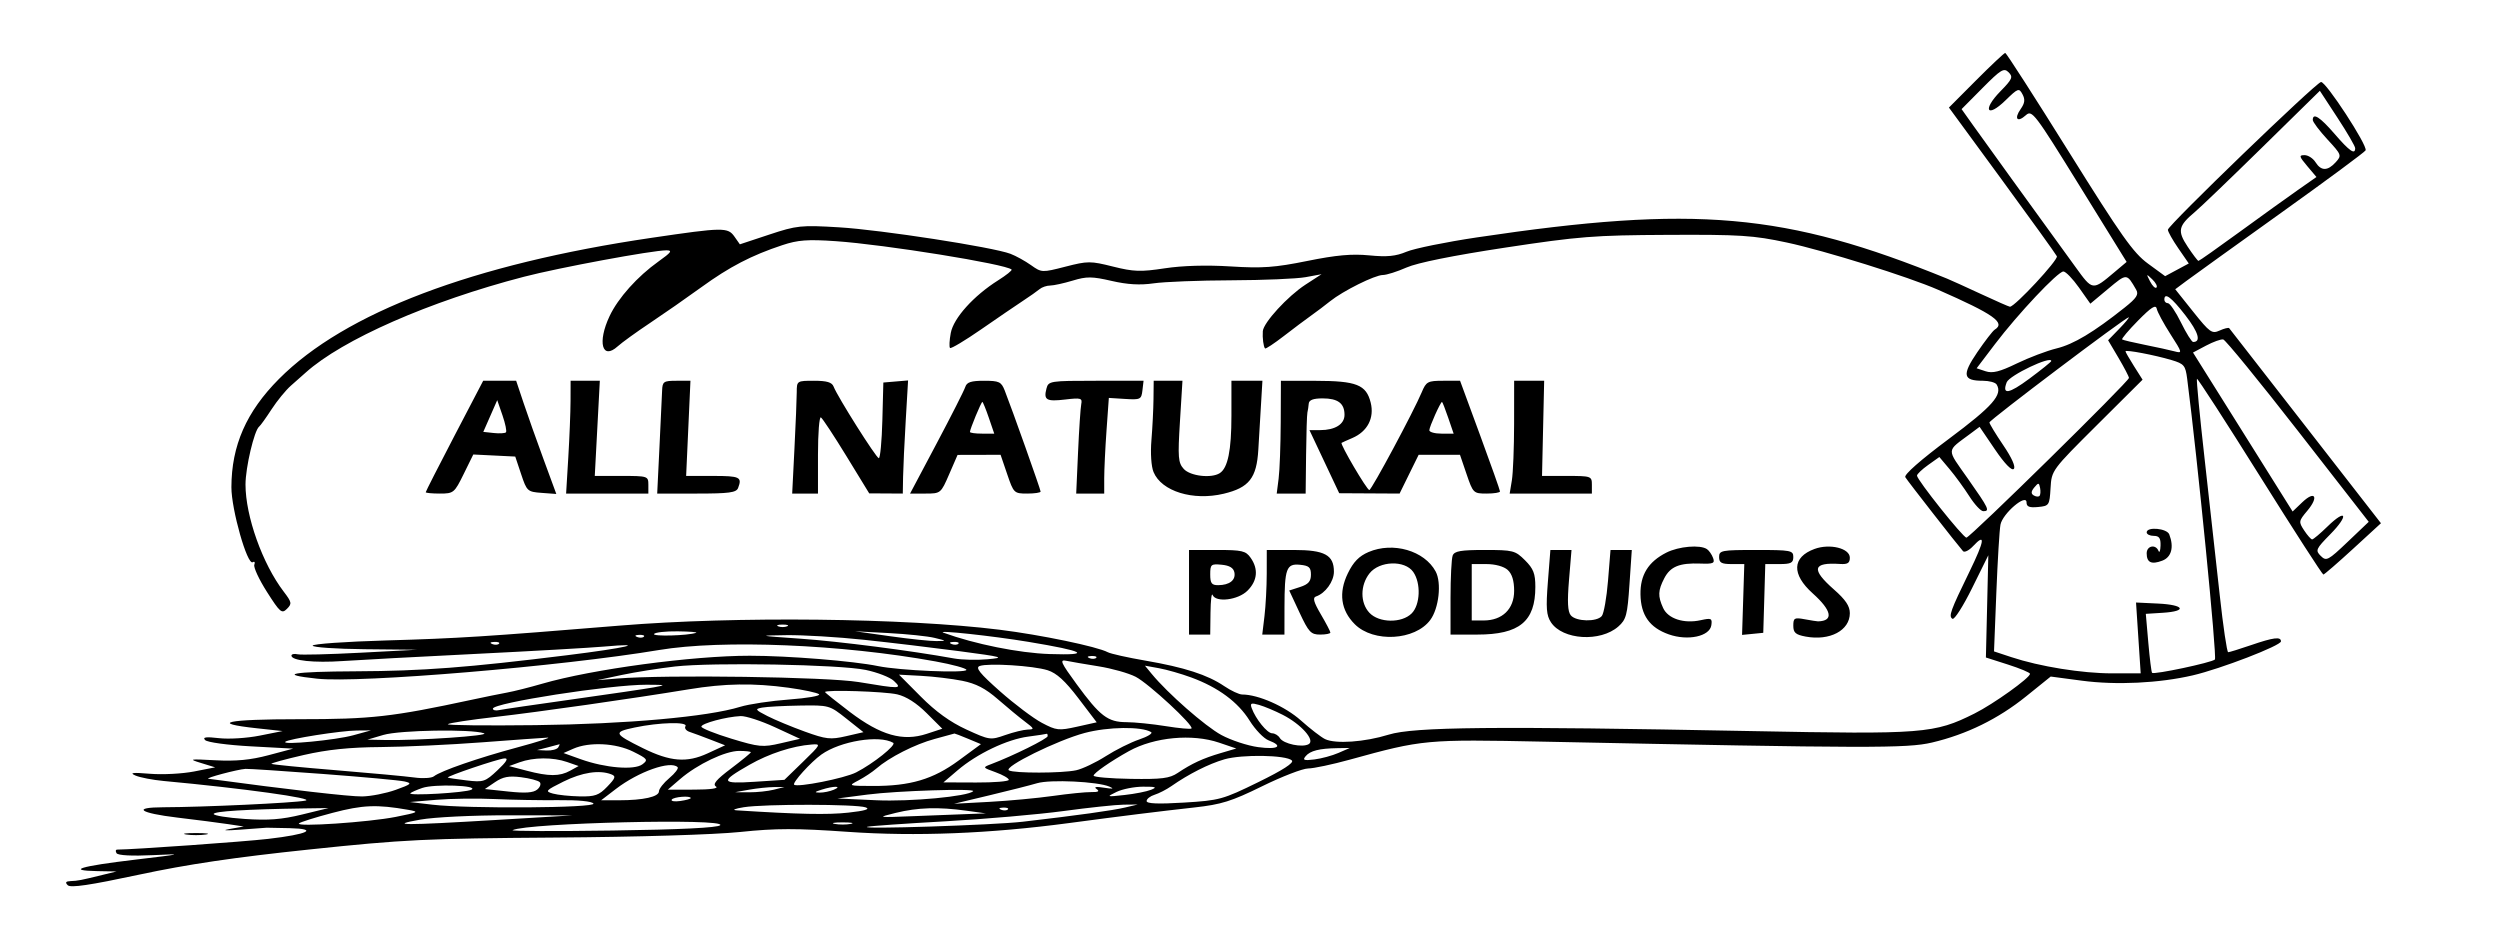 <svg xmlns="http://www.w3.org/2000/svg" width="189" height="72" viewBox="0 0 189 72" fill="none"><rect width="189" height="72" fill="white"></rect><path fill-rule="evenodd" clip-rule="evenodd" d="M149.398 6.066L147.339 8.132L151.342 13.595C153.544 16.6 155.414 19.199 155.499 19.372C155.628 19.635 152.325 23.189 151.951 23.189C151.884 23.189 150.906 22.759 149.779 22.235C148.652 21.71 147.489 21.183 147.195 21.063C134.974 16.083 128.152 15.485 111.664 17.946C109.313 18.297 106.912 18.786 106.329 19.032C105.518 19.374 104.859 19.438 103.517 19.306C102.208 19.178 101.02 19.284 98.832 19.728C96.376 20.225 95.436 20.292 93.032 20.142C91.212 20.028 89.392 20.08 88.057 20.284C86.235 20.562 85.707 20.544 84.144 20.153C82.438 19.725 82.234 19.726 80.545 20.16C78.774 20.615 78.746 20.614 77.946 20.046C77.501 19.73 76.8 19.343 76.389 19.187C75.059 18.683 66.603 17.376 63.442 17.186C60.541 17.012 60.246 17.043 58.152 17.736L55.934 18.471L55.532 17.898C55.023 17.173 54.704 17.177 49.247 17.981C35.758 19.966 26.074 23.637 21.086 28.653C18.622 31.132 17.501 33.685 17.494 36.834C17.491 38.512 18.696 42.756 19.105 42.504C19.243 42.419 19.297 42.506 19.226 42.697C19.155 42.888 19.585 43.811 20.182 44.749C21.175 46.308 21.304 46.417 21.693 46.029C22.082 45.641 22.061 45.53 21.446 44.724C19.843 42.624 18.56 39.025 18.56 36.63C18.56 35.345 19.223 32.534 19.593 32.25C19.689 32.177 20.111 31.588 20.531 30.942C20.951 30.296 21.611 29.49 21.998 29.151C22.384 28.811 22.881 28.372 23.102 28.174C25.891 25.666 32.475 22.775 39.618 20.921C42.264 20.233 49.32 18.925 50.377 18.925C50.859 18.925 50.753 19.076 49.79 19.761C48.184 20.904 46.731 22.527 46.083 23.901C45.15 25.881 45.519 27.25 46.698 26.183C47.017 25.894 48.121 25.097 49.149 24.412C50.178 23.726 51.921 22.512 53.023 21.713C55.155 20.167 56.819 19.303 59.148 18.532C60.324 18.142 61.059 18.087 63.172 18.232C66.899 18.488 76.063 19.967 76.476 20.378C76.535 20.437 76.078 20.803 75.461 21.192C73.608 22.359 72.09 24.044 71.879 25.17C71.774 25.723 71.749 26.235 71.822 26.307C71.895 26.38 72.955 25.746 74.177 24.899C75.399 24.052 76.82 23.082 77.334 22.744C77.848 22.407 78.414 22.009 78.592 21.86C78.769 21.711 79.13 21.588 79.393 21.587C79.657 21.585 80.424 21.417 81.098 21.213C82.156 20.892 82.557 20.896 84.037 21.237C85.238 21.515 86.188 21.569 87.219 21.42C88.027 21.302 90.672 21.199 93.096 21.191C95.521 21.182 98.045 21.075 98.707 20.953L99.909 20.731L98.696 21.518C97.349 22.394 95.518 24.389 95.469 25.036C95.431 25.54 95.519 26.22 95.638 26.343C95.686 26.393 96.321 25.973 97.049 25.411C97.777 24.848 98.71 24.148 99.124 23.855C99.537 23.562 100.183 23.075 100.559 22.772C101.533 21.991 103.947 20.79 104.545 20.79C104.823 20.79 105.627 20.536 106.333 20.224C107.151 19.863 109.845 19.32 113.78 18.722C119.386 17.871 120.503 17.784 126.09 17.756C131.553 17.729 132.551 17.793 135.085 18.335C137.954 18.948 144.285 20.926 146.524 21.909C150.733 23.758 151.646 24.401 150.8 24.922C150.653 25.013 150.059 25.783 149.48 26.632C148.311 28.351 148.396 28.786 149.904 28.786C150.381 28.786 150.849 28.912 150.945 29.067C151.42 29.834 150.658 30.701 147.333 33.18C145.195 34.774 143.928 35.888 144.041 36.076C144.212 36.363 147.978 41.188 148.404 41.667C148.513 41.789 148.855 41.618 149.165 41.287C150.122 40.261 150.04 40.858 148.902 43.197C147.444 46.191 147.299 46.592 147.607 46.782C147.749 46.87 148.417 45.824 149.091 44.459L150.317 41.978L150.226 45.842L150.134 49.707L151.8 50.24C152.716 50.533 153.467 50.848 153.469 50.94C153.477 51.243 150.697 53.231 149.268 53.944C146.232 55.461 145.431 55.524 132.368 55.269C112.94 54.89 106.888 54.95 104.985 55.539C103.168 56.102 100.969 56.256 100.176 55.877C99.882 55.736 99.059 55.101 98.347 54.466C97.158 53.405 95.123 52.505 93.911 52.505C93.678 52.505 93.066 52.219 92.55 51.87C91.291 51.016 89.546 50.452 86.6 49.944C85.252 49.713 83.968 49.426 83.746 49.307C82.948 48.881 78.68 47.994 75.566 47.607C68.418 46.718 55.595 46.578 46.878 47.294C36.596 48.137 34.719 48.256 29.179 48.418C26.131 48.506 23.636 48.682 23.636 48.81C23.636 48.937 25.409 49.059 27.576 49.081L31.517 49.121L27.242 49.346C24.892 49.469 22.757 49.523 22.5 49.464C22.243 49.405 22.033 49.451 22.033 49.565C22.033 49.944 23.738 50.124 25.907 49.975C27.082 49.894 31.59 49.652 35.925 49.437C40.26 49.222 44.648 48.972 45.676 48.88C49.072 48.579 47.357 48.979 42.871 49.535C35.335 50.469 31.953 50.727 26.935 50.75C22.03 50.773 20.921 50.983 23.978 51.309C27.206 51.654 42.424 50.378 49.817 49.142C54.618 48.34 63.621 48.71 70.722 50.003C72.008 50.237 73.06 50.525 73.06 50.642C73.06 50.909 68.004 50.693 66.381 50.357C64.527 49.973 59.587 49.574 56.686 49.574C52.338 49.573 44.776 50.592 41.001 51.686C40.046 51.963 38.844 52.266 38.329 52.359C37.815 52.453 36.613 52.697 35.658 52.903C29.632 54.199 28.084 54.373 22.618 54.372C17.124 54.371 15.765 54.663 19.427 55.059L21.365 55.268L19.628 55.614C18.673 55.805 17.291 55.891 16.556 55.805C15.568 55.69 15.296 55.727 15.508 55.95C15.67 56.119 17.193 56.327 18.981 56.424L22.166 56.597L20.296 57.094C18.944 57.454 17.835 57.56 16.289 57.477C14.296 57.37 14.223 57.384 15.21 57.686L16.267 58.011L14.667 58.325C13.786 58.497 12.288 58.575 11.338 58.497C10.02 58.388 9.759 58.42 10.236 58.629C10.581 58.779 11.542 58.965 12.373 59.042C18.351 59.595 23.916 60.367 23.083 60.528C22.185 60.703 15.389 61.019 12.348 61.029C9.951 61.036 10.542 61.468 13.417 61.811C14.85 61.981 16.563 62.202 17.224 62.302L18.426 62.483L17.358 62.672C16.722 62.785 17.047 62.804 18.159 62.722C19.188 62.645 20.089 62.579 20.163 62.575C20.236 62.572 21.018 62.587 21.899 62.609C24.115 62.664 23.303 63.069 20.272 63.42C18.439 63.633 10.123 64.223 8.86 64.23C8.741 64.231 8.719 64.353 8.811 64.502C8.915 64.669 9.967 64.725 11.566 64.649C13.935 64.536 13.822 64.564 10.22 64.991C6.055 65.485 4.972 65.813 7.362 65.857L8.809 65.884L7.74 66.146C6.048 66.56 5.9 66.588 5.349 66.61C4.97 66.625 4.908 66.71 5.122 66.923C5.335 67.136 6.804 66.919 10.494 66.129C14.181 65.34 17.721 64.816 23.411 64.219C30.565 63.467 32.184 63.389 41.936 63.319C48.236 63.275 53.993 63.101 55.962 62.897C58.682 62.614 60.192 62.613 64.11 62.888C69.215 63.246 74.819 63.024 80.807 62.225C84.897 61.68 87.575 61.347 90.291 61.045C92.341 60.818 93.097 60.581 95.419 59.44C96.918 58.704 98.481 58.1 98.892 58.097C99.304 58.095 100.724 57.794 102.046 57.429C107.565 55.906 107.786 55.886 116.739 56.07C141.272 56.573 144.176 56.58 146.054 56.137C148.678 55.519 151.056 54.353 153.17 52.649L155.034 51.147L157.392 51.46C159.991 51.806 163.229 51.649 165.778 51.056C167.878 50.567 172.441 48.808 172.441 48.487C172.441 48.116 171.882 48.187 170.171 48.774C169.316 49.067 168.542 49.307 168.45 49.307C168.358 49.307 168.07 47.358 167.81 44.976C167.551 42.594 167.036 37.964 166.668 34.687C166.299 31.41 166.038 28.688 166.089 28.638C166.14 28.587 168.281 31.898 170.847 35.995C173.413 40.092 175.573 43.44 175.647 43.436C175.72 43.432 176.73 42.557 177.891 41.492L180 39.556L174.309 32.239C171.178 28.214 168.576 24.872 168.527 24.811C168.477 24.751 168.152 24.831 167.804 24.989C167.221 25.253 167.063 25.141 165.809 23.572L164.448 21.867L165.305 21.228C165.777 20.877 168.992 18.566 172.449 16.092C175.907 13.619 178.783 11.492 178.84 11.367C179.004 11.007 175.818 6.128 175.466 6.2C175.036 6.289 163.892 17.042 163.892 17.368C163.892 17.512 164.248 18.145 164.682 18.774L165.472 19.919L164.578 20.399L163.685 20.879L162.382 19.925C161.275 19.115 160.374 17.842 156.408 11.486C153.839 7.369 151.674 4 151.597 4C151.52 4 150.531 4.93 149.398 6.066ZM151.228 6.906C149.852 8.312 150.209 8.956 151.609 7.593C152.565 6.661 152.637 6.635 152.901 7.128C153.111 7.519 153.077 7.796 152.765 8.24C152.244 8.982 152.506 9.296 153.156 8.709C153.62 8.29 153.813 8.545 157.208 14.035L160.773 19.801L159.861 20.569C158.181 21.985 158.214 21.989 156.9 20.177C153.388 15.338 150 10.649 149.2 9.522L148.296 8.249L149.874 6.658C151.273 5.248 151.497 5.112 151.85 5.465C152.204 5.817 152.133 5.981 151.228 6.906ZM178.052 11.204C178.052 11.727 177.623 11.43 176.501 10.13C175.393 8.846 174.846 8.496 174.846 9.07C174.846 9.22 175.344 9.881 175.952 10.539C177.028 11.704 177.045 11.752 176.579 12.266C175.968 12.939 175.474 12.938 175.051 12.262C174.867 11.969 174.495 11.729 174.224 11.729C173.787 11.729 173.811 11.825 174.427 12.556L175.124 13.382L173.716 14.367C172.941 14.909 170.958 16.336 169.308 17.538C167.659 18.741 166.262 19.724 166.205 19.724C166.147 19.724 165.781 19.242 165.39 18.653C164.595 17.455 164.672 17.085 165.938 16.022C166.356 15.672 168.651 13.468 171.039 11.125L175.381 6.864L176.716 8.905C177.451 10.027 178.052 11.062 178.052 11.204ZM157.17 21.741L158.03 22.959L159.382 21.83C160.794 20.651 160.775 20.65 161.497 21.905C161.703 22.264 161.527 22.535 160.62 23.256C158.269 25.125 156.772 26.023 155.477 26.34C154.742 26.52 153.387 27.034 152.465 27.48C151.174 28.106 150.633 28.241 150.111 28.067L149.433 27.842L150.812 26.026C152.548 23.738 155.574 20.524 155.992 20.524C156.167 20.524 156.696 21.072 157.17 21.741ZM163.03 21.739C162.94 21.829 162.723 21.622 162.547 21.279C162.241 20.684 162.248 20.677 162.71 21.117C162.976 21.37 163.12 21.65 163.03 21.739ZM165.219 23.843C166.209 25.123 166.421 25.854 165.802 25.854C165.695 25.854 165.282 25.194 164.886 24.388C164.49 23.582 164.044 22.922 163.895 22.922C163.747 22.922 163.625 22.802 163.625 22.656C163.625 22.07 164.149 22.46 165.219 23.843ZM164.086 25.264C164.994 26.679 165.005 26.727 164.394 26.562C164.044 26.468 163.037 26.247 162.156 26.071C161.274 25.895 160.5 25.711 160.435 25.663C160.371 25.615 160.912 24.973 161.638 24.236C162.644 23.215 162.98 23.004 163.051 23.346C163.102 23.593 163.568 24.456 164.086 25.264ZM160.216 24.856L159.373 25.723L160.159 27.054C160.591 27.787 160.947 28.469 160.949 28.57C160.956 28.832 148.935 40.645 148.662 40.645C148.407 40.645 144.924 36.277 144.924 35.957C144.924 35.844 145.305 35.481 145.77 35.151L146.615 34.55L147.386 35.466C147.81 35.969 148.482 36.891 148.879 37.513C149.275 38.136 149.75 38.646 149.934 38.646C150.455 38.647 150.365 38.455 148.777 36.195C147.128 33.847 147.111 34.169 148.96 32.788L149.657 32.268L150.824 33.985C151.552 35.056 152.085 35.607 152.242 35.451C152.398 35.295 152.1 34.621 151.447 33.659C150.872 32.811 150.401 32.036 150.401 31.936C150.401 31.756 160.692 23.988 160.932 23.988C161.002 23.988 160.679 24.378 160.216 24.856ZM173.731 32.585L179.076 39.45L177.487 40.962C175.999 42.379 175.869 42.446 175.449 42.028C175.029 41.608 175.075 41.504 176.175 40.385C177.593 38.944 177.398 38.4 175.965 39.797C175.411 40.337 174.886 40.779 174.798 40.779C174.711 40.779 174.44 40.473 174.195 40.101C173.767 39.45 173.777 39.391 174.433 38.612C175.32 37.561 175.018 37.05 174.054 37.97L173.322 38.67L169.557 32.661L165.791 26.652L166.779 26.128C167.322 25.84 167.906 25.63 168.076 25.662C168.246 25.695 170.791 28.81 173.731 32.585ZM164.173 27.222C165.116 27.504 165.22 27.628 165.349 28.625C166.129 34.66 167.615 49.696 167.447 49.859C167.209 50.091 162.845 51.017 162.697 50.867C162.646 50.815 162.518 49.79 162.413 48.59L162.223 46.407L163.525 46.325C165.39 46.206 165.134 45.724 163.156 45.63L161.484 45.55L161.66 48.228L161.836 50.906H159.681C157.399 50.906 154.206 50.392 152.049 49.677L150.748 49.246L150.923 44.812C151.02 42.374 151.16 40.057 151.235 39.665C151.395 38.822 153.206 37.277 153.206 37.983C153.206 38.308 153.419 38.393 154.074 38.33C154.917 38.249 154.945 38.206 155.022 36.898C155.1 35.556 155.116 35.535 158.539 32.127L161.978 28.705L161.332 27.684C160.977 27.123 160.687 26.617 160.687 26.56C160.687 26.42 162.887 26.838 164.173 27.222ZM155.076 27.294C155.076 27.352 154.326 27.957 153.41 28.636C151.858 29.787 151.335 29.868 151.707 28.9C151.908 28.379 155.076 26.869 155.076 27.294ZM34.356 32.948C33.162 35.237 32.185 37.156 32.185 37.212C32.185 37.268 32.667 37.314 33.256 37.314C34.291 37.314 34.353 37.263 35.054 35.837L35.78 34.36L37.367 34.438L38.953 34.516L39.398 35.848C39.827 37.136 39.879 37.183 40.95 37.262L42.057 37.344L41.096 34.73C40.566 33.293 39.884 31.367 39.578 30.451L39.022 28.786H37.775H36.529L34.356 32.948ZM43.133 30.318C43.13 31.161 43.053 33.08 42.963 34.582L42.798 37.314H45.907H49.016V36.648C49.016 35.995 48.973 35.981 46.99 35.981H44.965L45.156 32.383L45.347 28.786H44.243H43.138L43.133 30.318ZM50.056 29.518C50.041 29.922 49.951 31.841 49.856 33.783L49.684 37.315L52.66 37.314C55.128 37.314 55.665 37.242 55.8 36.892C56.117 36.068 55.938 35.981 53.917 35.981H51.872L52.035 32.383L52.198 28.786H51.141C50.173 28.786 50.082 28.847 50.056 29.518ZM60.234 29.652C60.233 30.128 60.155 32.047 60.06 33.916L59.889 37.314H60.864H61.839V34.367C61.839 32.746 61.939 31.481 62.061 31.556C62.184 31.632 63.055 32.955 63.998 34.496L65.713 37.299L66.982 37.306L68.251 37.314L68.273 36.048C68.285 35.352 68.376 33.427 68.474 31.772L68.651 28.761L67.716 28.84L66.781 28.919L66.706 31.784C66.664 33.359 66.544 34.645 66.438 34.639C66.241 34.629 63.317 29.998 63.019 29.223C62.895 28.9 62.508 28.786 61.543 28.786C60.247 28.786 60.236 28.793 60.234 29.652ZM72.976 29.252C72.895 29.509 71.923 31.427 70.815 33.516L68.801 37.314H69.962C71.114 37.314 71.129 37.302 71.757 35.853L72.392 34.391L74.018 34.387L75.644 34.382L76.144 35.848C76.631 37.28 76.667 37.314 77.656 37.314C78.214 37.314 78.67 37.246 78.67 37.162C78.67 37.01 76.501 30.904 75.955 29.518C75.696 28.862 75.534 28.786 74.394 28.786C73.416 28.786 73.088 28.893 72.976 29.252ZM79.115 29.365C78.884 30.243 79.102 30.372 80.532 30.203C81.716 30.063 81.834 30.096 81.743 30.549C81.687 30.825 81.578 32.46 81.501 34.182L81.361 37.314H82.42H83.479V36.156C83.479 35.519 83.557 33.891 83.653 32.54L83.828 30.083L85.056 30.16C86.216 30.232 86.289 30.196 86.368 29.511L86.453 28.786H82.86C79.395 28.786 79.261 28.806 79.115 29.365ZM87.204 30.185C87.195 30.954 87.125 32.344 87.048 33.274C86.966 34.258 87.032 35.266 87.208 35.688C87.813 37.146 90.194 37.881 92.515 37.325C94.433 36.866 95.002 36.143 95.129 34.001C95.186 33.038 95.28 31.471 95.336 30.518L95.439 28.786H94.268H93.096V31.433C93.096 34.054 92.825 35.383 92.211 35.772C91.571 36.178 89.983 35.992 89.494 35.454C89.067 34.983 89.036 34.596 89.205 31.856L89.394 28.786H88.307H87.219L87.204 30.185ZM96.823 31.917C96.815 33.64 96.744 35.558 96.664 36.181L96.52 37.314H97.613H98.707L98.74 34.382C98.758 32.77 98.803 31.331 98.84 31.184C98.877 31.038 98.922 30.738 98.94 30.518C98.963 30.239 99.279 30.118 99.989 30.118C101.147 30.118 101.645 30.492 101.645 31.361C101.645 32.071 100.934 32.517 99.803 32.517H98.995L100.12 34.902L101.244 37.288L103.527 37.301L105.808 37.314L106.529 35.848L107.25 34.382H108.812H110.374L110.874 35.848C111.362 37.28 111.397 37.314 112.387 37.314C112.944 37.314 113.4 37.241 113.4 37.152C113.4 37.063 112.721 35.144 111.89 32.888L110.381 28.786H109.114C107.936 28.786 107.821 28.847 107.484 29.653C106.884 31.089 103.69 37.047 103.52 37.047C103.338 37.047 101.292 33.564 101.424 33.48C101.472 33.449 101.836 33.285 102.232 33.116C103.381 32.624 103.914 31.6 103.625 30.44C103.286 29.082 102.557 28.794 99.441 28.79L96.836 28.786L96.823 31.917ZM114.466 32.05C114.464 33.846 114.388 35.765 114.297 36.315L114.132 37.314H117.239H120.346V36.648C120.346 36 120.294 35.981 118.462 35.981H116.577L116.658 32.383L116.739 28.785L115.604 28.785L114.469 28.786L114.466 32.05ZM38.249 32.685C38.175 32.76 37.759 32.782 37.325 32.736L36.537 32.65L37.064 31.451L37.591 30.251L37.988 31.401C38.206 32.033 38.324 32.611 38.249 32.685ZM74.755 31.584L75.165 32.783H74.246C73.74 32.783 73.327 32.726 73.327 32.655C73.327 32.446 74.179 30.385 74.266 30.385C74.309 30.385 74.529 30.924 74.755 31.584ZM109.485 31.584L109.895 32.783H108.976C108.47 32.783 108.057 32.667 108.057 32.526C108.057 32.271 108.902 30.385 109.016 30.385C109.049 30.385 109.26 30.924 109.485 31.584ZM154.183 37.495C154.106 37.571 153.909 37.551 153.745 37.45C153.532 37.318 153.545 37.149 153.794 36.849C154.107 36.473 154.15 36.477 154.232 36.894C154.281 37.148 154.259 37.418 154.183 37.495ZM162.289 40.246C162.289 40.392 162.53 40.512 162.824 40.512C163.234 40.512 163.353 40.683 163.337 41.245C163.325 41.648 163.255 41.828 163.181 41.645C162.968 41.118 162.289 41.258 162.289 41.829C162.289 42.53 162.646 42.699 163.469 42.386C164.164 42.123 164.367 41.361 163.997 40.401C163.82 39.939 162.289 39.8 162.289 40.246ZM103.461 41.734C102.743 42.042 102.314 42.483 101.897 43.343C101.182 44.814 101.363 46.135 102.423 47.192C103.835 48.601 106.973 48.425 108.127 46.872C108.781 45.994 108.996 44.058 108.535 43.203C107.688 41.629 105.312 40.941 103.461 41.734ZM125.975 41.779C124.61 42.473 123.998 43.461 124.02 44.935C124.044 46.507 124.71 47.448 126.162 47.959C127.604 48.468 129.257 48.112 129.378 47.266C129.452 46.745 129.378 46.709 128.576 46.886C127.31 47.167 126.104 46.777 125.734 45.967C125.324 45.07 125.341 44.641 125.82 43.716C126.28 42.829 126.972 42.547 128.553 42.606C129.526 42.642 129.657 42.583 129.508 42.18C129.413 41.922 129.206 41.623 129.048 41.516C128.533 41.164 126.911 41.303 125.975 41.779ZM137.177 41.501C135.48 42.123 135.428 43.413 137.043 44.861C138.492 46.159 138.641 46.945 137.444 46.975C137.371 46.977 136.92 46.905 136.442 46.817C135.656 46.671 135.574 46.717 135.574 47.303C135.574 47.832 135.745 47.982 136.507 48.125C138.333 48.466 139.848 47.664 139.848 46.357C139.848 45.819 139.525 45.337 138.646 44.566C136.901 43.032 137.03 42.499 139.114 42.636C139.682 42.673 139.848 42.566 139.848 42.162C139.848 41.45 138.336 41.075 137.177 41.501ZM89.89 44.776V47.974H90.692H91.493L91.514 46.309C91.526 45.393 91.596 44.793 91.67 44.976C91.911 45.573 93.596 45.368 94.31 44.655C95.064 43.904 95.148 43.022 94.55 42.171C94.18 41.643 93.903 41.578 92.012 41.578H89.89V44.776ZM95.765 43.377C95.764 44.367 95.687 45.806 95.595 46.575L95.426 47.974H96.265H97.104L97.107 45.909C97.112 42.975 97.25 42.597 98.274 42.696C98.963 42.763 99.107 42.893 99.107 43.444C99.107 43.952 98.912 44.173 98.287 44.377L97.466 44.643L98.243 46.309C98.936 47.793 99.106 47.974 99.799 47.974C100.227 47.974 100.577 47.906 100.577 47.822C100.577 47.738 100.252 47.117 99.855 46.441C99.315 45.522 99.222 45.182 99.487 45.094C100.194 44.859 100.844 43.96 100.844 43.218C100.844 41.958 100.143 41.578 97.817 41.578H95.768L95.765 43.377ZM109.822 42C109.733 42.232 109.66 43.671 109.66 45.198V47.974H111.677C114.867 47.974 116.072 46.986 116.072 44.369C116.072 43.362 115.929 42.994 115.291 42.357C114.55 41.619 114.392 41.578 112.247 41.578C110.43 41.578 109.952 41.661 109.822 42ZM117.02 43.991C116.865 45.967 116.907 46.521 117.252 47.045C118.13 48.382 120.988 48.56 122.347 47.363C122.942 46.838 123.032 46.498 123.188 44.177L123.364 41.578H122.559H121.755L121.566 43.906C121.462 45.186 121.25 46.385 121.096 46.571C120.712 47.032 119.15 46.997 118.751 46.518C118.517 46.237 118.48 45.49 118.617 43.853L118.806 41.578H118.008H117.209L117.02 43.991ZM129.964 42.111C129.964 42.544 130.142 42.644 130.916 42.644H131.869L131.785 45.322L131.7 47.999L132.502 47.92L133.303 47.841L133.38 45.243L133.456 42.644H134.515C135.396 42.644 135.574 42.555 135.574 42.111C135.574 41.612 135.396 41.578 132.769 41.578C130.142 41.578 129.964 41.612 129.964 42.111ZM93.321 43.279C93.431 43.859 92.953 44.233 92.094 44.239C91.601 44.242 91.493 44.097 91.493 43.427C91.493 42.667 91.553 42.616 92.359 42.694C92.955 42.751 93.255 42.934 93.321 43.279ZM106.839 43.237C107.436 44.086 107.374 45.724 106.721 46.375C105.968 47.126 104.249 47.099 103.526 46.325C102.822 45.572 102.826 44.245 103.535 43.346C104.284 42.397 106.205 42.333 106.839 43.237ZM113.98 43.085C114.308 43.381 114.469 43.9 114.469 44.665C114.469 46.041 113.577 46.908 112.162 46.908H111.263V44.776V42.644H112.377C113.039 42.644 113.69 42.823 113.98 43.085ZM59.501 47.351C59.318 47.425 59.017 47.425 58.834 47.351C58.65 47.278 58.8 47.217 59.167 47.217C59.535 47.217 59.685 47.278 59.501 47.351ZM52.622 47.842C51.997 48.057 49.32 48.13 49.445 47.929C49.52 47.807 50.326 47.718 51.235 47.729C52.145 47.74 52.769 47.791 52.622 47.842ZM70.655 48.224C71.582 48.451 71.584 48.453 70.789 48.465C70.348 48.472 68.785 48.309 67.316 48.102L64.644 47.725L67.182 47.86C68.578 47.934 70.141 48.098 70.655 48.224ZM77.736 48.522C82.044 49.236 82.595 49.554 79.338 49.445C77.045 49.369 73.695 48.695 71.323 47.832C70.705 47.608 75.022 48.072 77.736 48.522ZM48.676 48.135C48.587 48.224 48.357 48.233 48.164 48.156C47.951 48.071 48.014 48.008 48.325 47.995C48.607 47.984 48.765 48.047 48.676 48.135ZM65.312 48.368C67.296 48.578 70.542 48.966 72.525 49.229C75.844 49.669 76.015 49.717 74.662 49.84C73.854 49.913 72.712 49.886 72.124 49.779C68.868 49.188 63.426 48.488 60.503 48.284C57.29 48.059 57.25 48.049 59.435 48.018C60.684 48 63.328 48.157 65.312 48.368ZM37.723 48.668C37.634 48.757 37.403 48.767 37.211 48.69C36.998 48.604 37.061 48.541 37.372 48.529C37.654 48.517 37.811 48.58 37.723 48.668ZM72.453 48.668C72.364 48.757 72.134 48.767 71.941 48.69C71.728 48.604 71.791 48.541 72.102 48.529C72.384 48.517 72.542 48.58 72.453 48.668ZM82.872 49.734C82.783 49.823 82.553 49.833 82.36 49.755C82.147 49.67 82.21 49.607 82.521 49.594C82.803 49.583 82.961 49.646 82.872 49.734ZM83.051 50.374C84.064 50.536 85.326 50.892 85.856 51.165C86.844 51.675 90.286 54.864 90.076 55.074C90.011 55.139 89.132 55.058 88.121 54.895C87.111 54.732 85.776 54.598 85.156 54.596C83.749 54.592 83.16 54.142 81.386 51.716C80.196 50.089 80.089 49.847 80.607 49.955C80.938 50.023 82.037 50.212 83.051 50.374ZM65.446 50.646C66.327 50.828 67.285 51.201 67.575 51.474C68.227 52.09 68.104 52.094 64.911 51.563C62.551 51.172 50.359 50.995 46.649 51.298L45.142 51.422L47.012 51.026C48.041 50.809 49.844 50.522 51.019 50.388C53.889 50.062 63.446 50.232 65.446 50.646ZM79.204 50.671C79.879 50.885 80.524 51.473 81.525 52.787L82.911 54.607L81.427 54.938C80.04 55.247 79.865 55.228 78.767 54.647C78.12 54.305 76.697 53.233 75.604 52.266C74.058 50.897 73.718 50.471 74.068 50.348C74.731 50.115 78.123 50.328 79.204 50.671ZM90.064 51.218C92.094 51.965 93.595 53.075 94.47 54.477C94.896 55.161 95.543 55.834 95.907 55.972C97.058 56.408 96.625 56.688 95.115 56.483C94.316 56.375 93.064 55.962 92.334 55.566C91.108 54.9 88.281 52.42 87.071 50.949L86.558 50.325L87.623 50.518C88.209 50.624 89.307 50.939 90.064 51.218ZM72.743 51.467C73.785 51.676 74.5 52.046 75.436 52.861C76.136 53.471 77.06 54.234 77.489 54.556C78.201 55.09 78.219 55.142 77.702 55.155C77.389 55.164 76.62 55.351 75.992 55.572C74.878 55.964 74.803 55.953 73.056 55.15C71.834 54.588 70.737 53.796 69.613 52.664L67.963 51.004L69.643 51.094C70.567 51.143 71.962 51.311 72.743 51.467ZM49.416 51.966C48.829 52.073 46.063 52.48 43.272 52.872C40.48 53.263 37.986 53.629 37.728 53.685C37.471 53.742 37.261 53.692 37.261 53.574C37.261 53.141 46.16 51.757 48.882 51.766C50.36 51.772 50.401 51.787 49.416 51.966ZM59.616 51.992C60.765 52.15 61.803 52.373 61.923 52.489C62.043 52.605 61.022 52.782 59.653 52.883C58.284 52.983 56.623 53.232 55.962 53.435C53.501 54.191 47.389 54.739 40.489 54.821C36.755 54.866 33.77 54.833 33.855 54.748C33.941 54.662 35.554 54.416 37.439 54.201C40.763 53.821 47.721 52.828 52.088 52.11C54.8 51.664 56.974 51.63 59.616 51.992ZM67.829 52.494C68.508 52.651 69.291 53.15 70.056 53.914L71.237 55.091L70.056 55.479C68.256 56.071 66.584 55.594 64.252 53.826C63.219 53.042 62.373 52.364 62.373 52.32C62.373 52.129 66.874 52.273 67.829 52.494ZM96.978 54.043C98.363 54.751 99.434 55.953 98.947 56.252C98.475 56.544 97.021 56.24 96.756 55.795C96.639 55.598 96.377 55.437 96.173 55.437C95.802 55.437 94.924 54.353 94.626 53.528C94.493 53.157 94.584 53.119 95.192 53.293C95.59 53.407 96.394 53.744 96.978 54.043ZM63.987 54.329L65.277 55.353L63.961 55.656C62.783 55.928 62.454 55.891 60.839 55.307C59.846 54.948 58.576 54.42 58.016 54.133C57.086 53.657 57.051 53.602 57.615 53.495C57.955 53.43 59.237 53.361 60.465 53.341C62.675 53.305 62.711 53.315 63.987 54.329ZM58.585 54.979L60.479 55.854L59.017 56.193C57.665 56.507 57.386 56.481 55.289 55.843C54.043 55.463 53.023 55.054 53.023 54.933C53.023 54.69 54.899 54.186 55.992 54.136C56.377 54.119 57.544 54.498 58.585 54.979ZM51.82 54.906C51.728 55.053 51.871 55.246 52.138 55.333C52.404 55.421 53.116 55.684 53.72 55.919L54.817 56.345L53.494 56.956C51.923 57.682 50.67 57.582 48.615 56.567C46.39 55.467 46.34 55.345 47.974 55.001C49.85 54.606 52.039 54.551 51.82 54.906ZM87.023 55.347C87.17 55.438 86.765 55.688 86.125 55.904C85.485 56.12 84.346 56.689 83.594 57.169C82.843 57.648 81.838 58.126 81.362 58.231C80.304 58.462 76.644 58.468 76.272 58.239C75.848 57.977 79.94 55.96 82.009 55.41C83.777 54.941 86.312 54.909 87.023 55.347ZM26.708 55.586C25.375 55.953 21.301 56.345 21.566 56.08C21.781 55.866 25.77 55.236 26.975 55.227L28.044 55.218L26.708 55.586ZM36.59 55.436C37.111 55.618 31.63 55.992 29.137 55.944L27.777 55.917L28.979 55.562C30.223 55.194 35.643 55.104 36.59 55.436ZM73.176 55.847L74.159 56.257L72.474 57.495C70.537 58.919 68.814 59.429 65.98 59.419C64.114 59.413 64.112 59.412 64.911 58.992C65.352 58.76 65.953 58.361 66.247 58.106C67.227 57.253 69.183 56.261 70.662 55.864C71.466 55.648 72.14 55.464 72.159 55.454C72.177 55.445 72.635 55.621 73.176 55.847ZM79.204 55.652C79.204 55.846 76.598 57.137 74.932 57.768C74.272 58.018 74.275 58.024 75.266 58.381C75.816 58.58 76.265 58.838 76.265 58.955C76.265 59.072 75.153 59.163 73.794 59.158L71.323 59.148L72.392 58.236C73.862 56.981 76.138 55.895 77.735 55.687C78.469 55.59 79.101 55.495 79.137 55.474C79.174 55.453 79.204 55.533 79.204 55.652ZM39.131 56.498C36.145 57.301 33.325 58.278 32.803 58.689C32.628 58.827 31.967 58.867 31.333 58.779C30.7 58.691 28.028 58.444 25.396 58.228C22.764 58.013 20.57 57.797 20.52 57.748C20.471 57.699 21.565 57.398 22.952 57.081C24.75 56.669 26.416 56.496 28.762 56.478C30.571 56.464 34.035 56.303 36.459 56.119C38.884 55.935 41.108 55.775 41.402 55.764C41.696 55.753 40.674 56.083 39.131 56.498ZM67.526 56.156C67.794 56.314 66.016 57.733 64.723 58.394C63.847 58.842 60.264 59.551 60.035 59.322C59.886 59.174 61.305 57.605 62.099 57.041C63.532 56.023 66.482 55.542 67.526 56.156ZM92.164 56.145L93.464 56.587L92.278 56.936C90.948 57.327 90.097 57.721 89.029 58.438C88.425 58.844 87.825 58.92 85.49 58.883C83.943 58.858 82.677 58.748 82.677 58.639C82.677 58.447 83.978 57.544 85.349 56.784C87.263 55.724 90.132 55.455 92.164 56.145ZM42.203 56.503C42.112 56.649 41.715 56.755 41.319 56.738L40.6 56.706L41.402 56.503C41.843 56.391 42.24 56.285 42.286 56.268C42.331 56.25 42.294 56.356 42.203 56.503ZM47.87 56.826C48.964 57.371 49.016 57.443 48.567 57.782C47.957 58.241 45.75 58.059 43.909 57.399L42.602 56.93L43.338 56.605C44.546 56.071 46.55 56.168 47.87 56.826ZM60.707 57.592L59.301 58.956L57.056 59.102C54.466 59.27 54.413 59.1 56.66 57.818C58.138 56.974 59.917 56.394 61.362 56.285C62.087 56.229 62.063 56.276 60.707 57.592ZM101.189 56.92C100.718 57.126 99.899 57.348 99.368 57.414C98.573 57.512 98.457 57.469 98.708 57.167C99.05 56.756 99.738 56.582 101.111 56.561L102.046 56.546L101.189 56.92ZM56.763 56.871C56.763 56.926 56.088 57.48 55.263 58.102C54.141 58.946 53.855 59.29 54.127 59.462C54.352 59.604 53.721 59.694 52.489 59.696L50.485 59.7L51.42 58.896C52.726 57.774 54.833 56.769 55.88 56.769C56.366 56.769 56.763 56.815 56.763 56.871ZM97.667 57.491C97.843 57.667 96.986 58.22 95.127 59.13C92.441 60.445 92.201 60.511 89.503 60.676C87.549 60.795 86.684 60.759 86.684 60.559C86.684 60.4 86.955 60.186 87.286 60.084C87.616 59.981 88.187 59.687 88.555 59.431C89.861 58.518 91.376 57.752 92.562 57.406C93.889 57.019 97.249 57.075 97.667 57.491ZM37.611 58.231C36.682 59.105 36.547 59.15 35.273 58.999C34.53 58.911 33.892 58.814 33.856 58.783C33.747 58.689 37.632 57.374 38.13 57.337C38.46 57.312 38.308 57.575 37.611 58.231ZM42.867 57.607L43.743 57.912L43.107 58.264C42.308 58.706 41.492 58.706 39.811 58.264L38.488 57.916L39.277 57.63C40.338 57.246 41.8 57.236 42.867 57.607ZM51.227 57.998C51.317 58.088 51.036 58.458 50.604 58.821C50.171 59.185 49.817 59.636 49.817 59.825C49.817 60.236 48.636 60.501 46.796 60.501H45.445L46.566 59.642C48.272 58.333 50.703 57.476 51.227 57.998ZM24.437 58.513C27.45 58.739 30.215 58.993 30.582 59.078C31.179 59.216 31.108 59.284 29.914 59.713C29.179 59.977 28.037 60.201 27.376 60.211C26.436 60.225 21.862 59.699 15.755 58.874C15.449 58.833 17.953 58.166 18.56 58.127C18.78 58.113 21.425 58.286 24.437 58.513ZM46.205 58.536C46.581 58.68 46.539 58.814 45.91 59.469C45.281 60.124 44.981 60.23 43.823 60.207C43.079 60.193 42.171 60.098 41.806 59.996C41.187 59.825 41.242 59.761 42.593 59.09C44.001 58.39 45.302 58.191 46.205 58.536ZM40.801 59.129C40.923 59.251 40.839 59.503 40.613 59.69C40.316 59.936 39.713 59.978 38.43 59.84L36.656 59.651L37.426 59.129C38.02 58.726 38.469 58.641 39.387 58.757C40.042 58.839 40.679 59.006 40.801 59.129ZM83.879 59.471C84.257 59.635 84.139 59.659 83.479 59.553C82.868 59.454 82.667 59.487 82.9 59.648C83.154 59.822 83.038 59.89 82.499 59.882C82.083 59.875 80.78 60.006 79.605 60.173C78.429 60.34 76.265 60.541 74.796 60.621L72.124 60.765L74.796 60.127C76.265 59.777 77.888 59.364 78.403 59.211C79.402 58.914 82.988 59.084 83.879 59.471ZM35.644 59.699C35.222 59.93 30.808 60.188 31.023 59.968C31.095 59.895 31.503 59.714 31.928 59.568C32.833 59.256 36.234 59.376 35.644 59.699ZM58.5 59.701C58.059 59.813 57.217 59.902 56.63 59.898L55.561 59.892L56.63 59.701C57.217 59.596 58.059 59.507 58.5 59.504L59.301 59.498L58.5 59.701ZM63.041 59.701C62.747 59.827 62.267 59.926 61.973 59.922C61.543 59.916 61.569 59.873 62.106 59.701C63.02 59.409 63.722 59.409 63.041 59.701ZM87.021 59.708C86.692 59.84 85.79 60.017 85.017 60.102C83.639 60.253 83.627 60.248 84.414 59.867C84.855 59.653 85.756 59.475 86.417 59.473C87.393 59.469 87.507 59.514 87.021 59.708ZM73.568 59.816C73.172 60.21 68.819 60.617 66.247 60.499L63.308 60.365L65.579 60.07C67.807 59.781 73.794 59.59 73.568 59.816ZM42.243 60.492C43.713 60.477 44.758 60.579 44.864 60.75C45.072 61.085 35.412 61.152 32.692 60.834L30.983 60.634L32.986 60.465C34.088 60.373 36.072 60.347 37.394 60.408C38.717 60.469 40.899 60.507 42.243 60.492ZM52.221 60.337C52.221 60.394 51.867 60.492 51.434 60.555C51.001 60.618 50.708 60.572 50.782 60.452C50.914 60.239 52.221 60.134 52.221 60.337ZM30.849 61.221C31.722 61.374 31.66 61.41 29.914 61.758C27.892 62.16 22.327 62.535 22.601 62.25C22.693 62.155 23.835 61.795 25.139 61.452C27.426 60.85 28.488 60.807 30.849 61.221ZM65.446 61.038C65.811 61.171 65.392 61.297 64.127 61.436C62.577 61.606 60.381 61.561 55.694 61.262C55.311 61.238 55.538 61.137 56.229 61.026C57.783 60.776 64.749 60.785 65.446 61.038ZM85.065 61.046C84.101 61.274 81.458 61.642 77.334 62.121C75.131 62.378 64.773 62.714 65.579 62.503C65.8 62.446 68.445 62.26 71.457 62.092C74.469 61.923 78.496 61.573 80.406 61.314C82.317 61.055 84.36 60.838 84.948 60.832L86.017 60.821L85.065 61.046ZM22.834 61.579C21.299 61.955 20.284 62.033 18.493 61.912C17.207 61.825 16.155 61.656 16.155 61.537C16.155 61.334 18.64 61.18 22.968 61.116L24.838 61.089L22.834 61.579ZM73.06 61.289L74.529 61.491L73.327 61.536C72.665 61.561 70.802 61.633 69.186 61.697C66.275 61.813 66.261 61.811 67.716 61.454C69.388 61.044 70.936 60.996 73.06 61.289ZM76.193 61.194C76.104 61.283 75.874 61.292 75.681 61.215C75.468 61.13 75.531 61.067 75.843 61.054C76.124 61.043 76.282 61.106 76.193 61.194ZM37.661 61.98C30.474 62.411 29.278 62.407 31.784 61.962C32.833 61.775 35.766 61.633 38.463 61.637L43.272 61.644L37.661 61.98ZM54.444 62.388C54.255 62.576 51.43 62.715 46.309 62.789C41.994 62.851 38.593 62.838 38.751 62.76C39.877 62.207 54.984 61.849 54.444 62.388ZM64.31 62.288C63.98 62.351 63.439 62.351 63.108 62.288C62.777 62.224 63.048 62.172 63.709 62.172C64.37 62.172 64.641 62.224 64.31 62.288ZM14.085 63.09C14.489 63.151 15.15 63.151 15.554 63.09C15.959 63.029 15.628 62.979 14.82 62.979C14.011 62.979 13.681 63.029 14.085 63.09Z" fill="black"></path></svg>